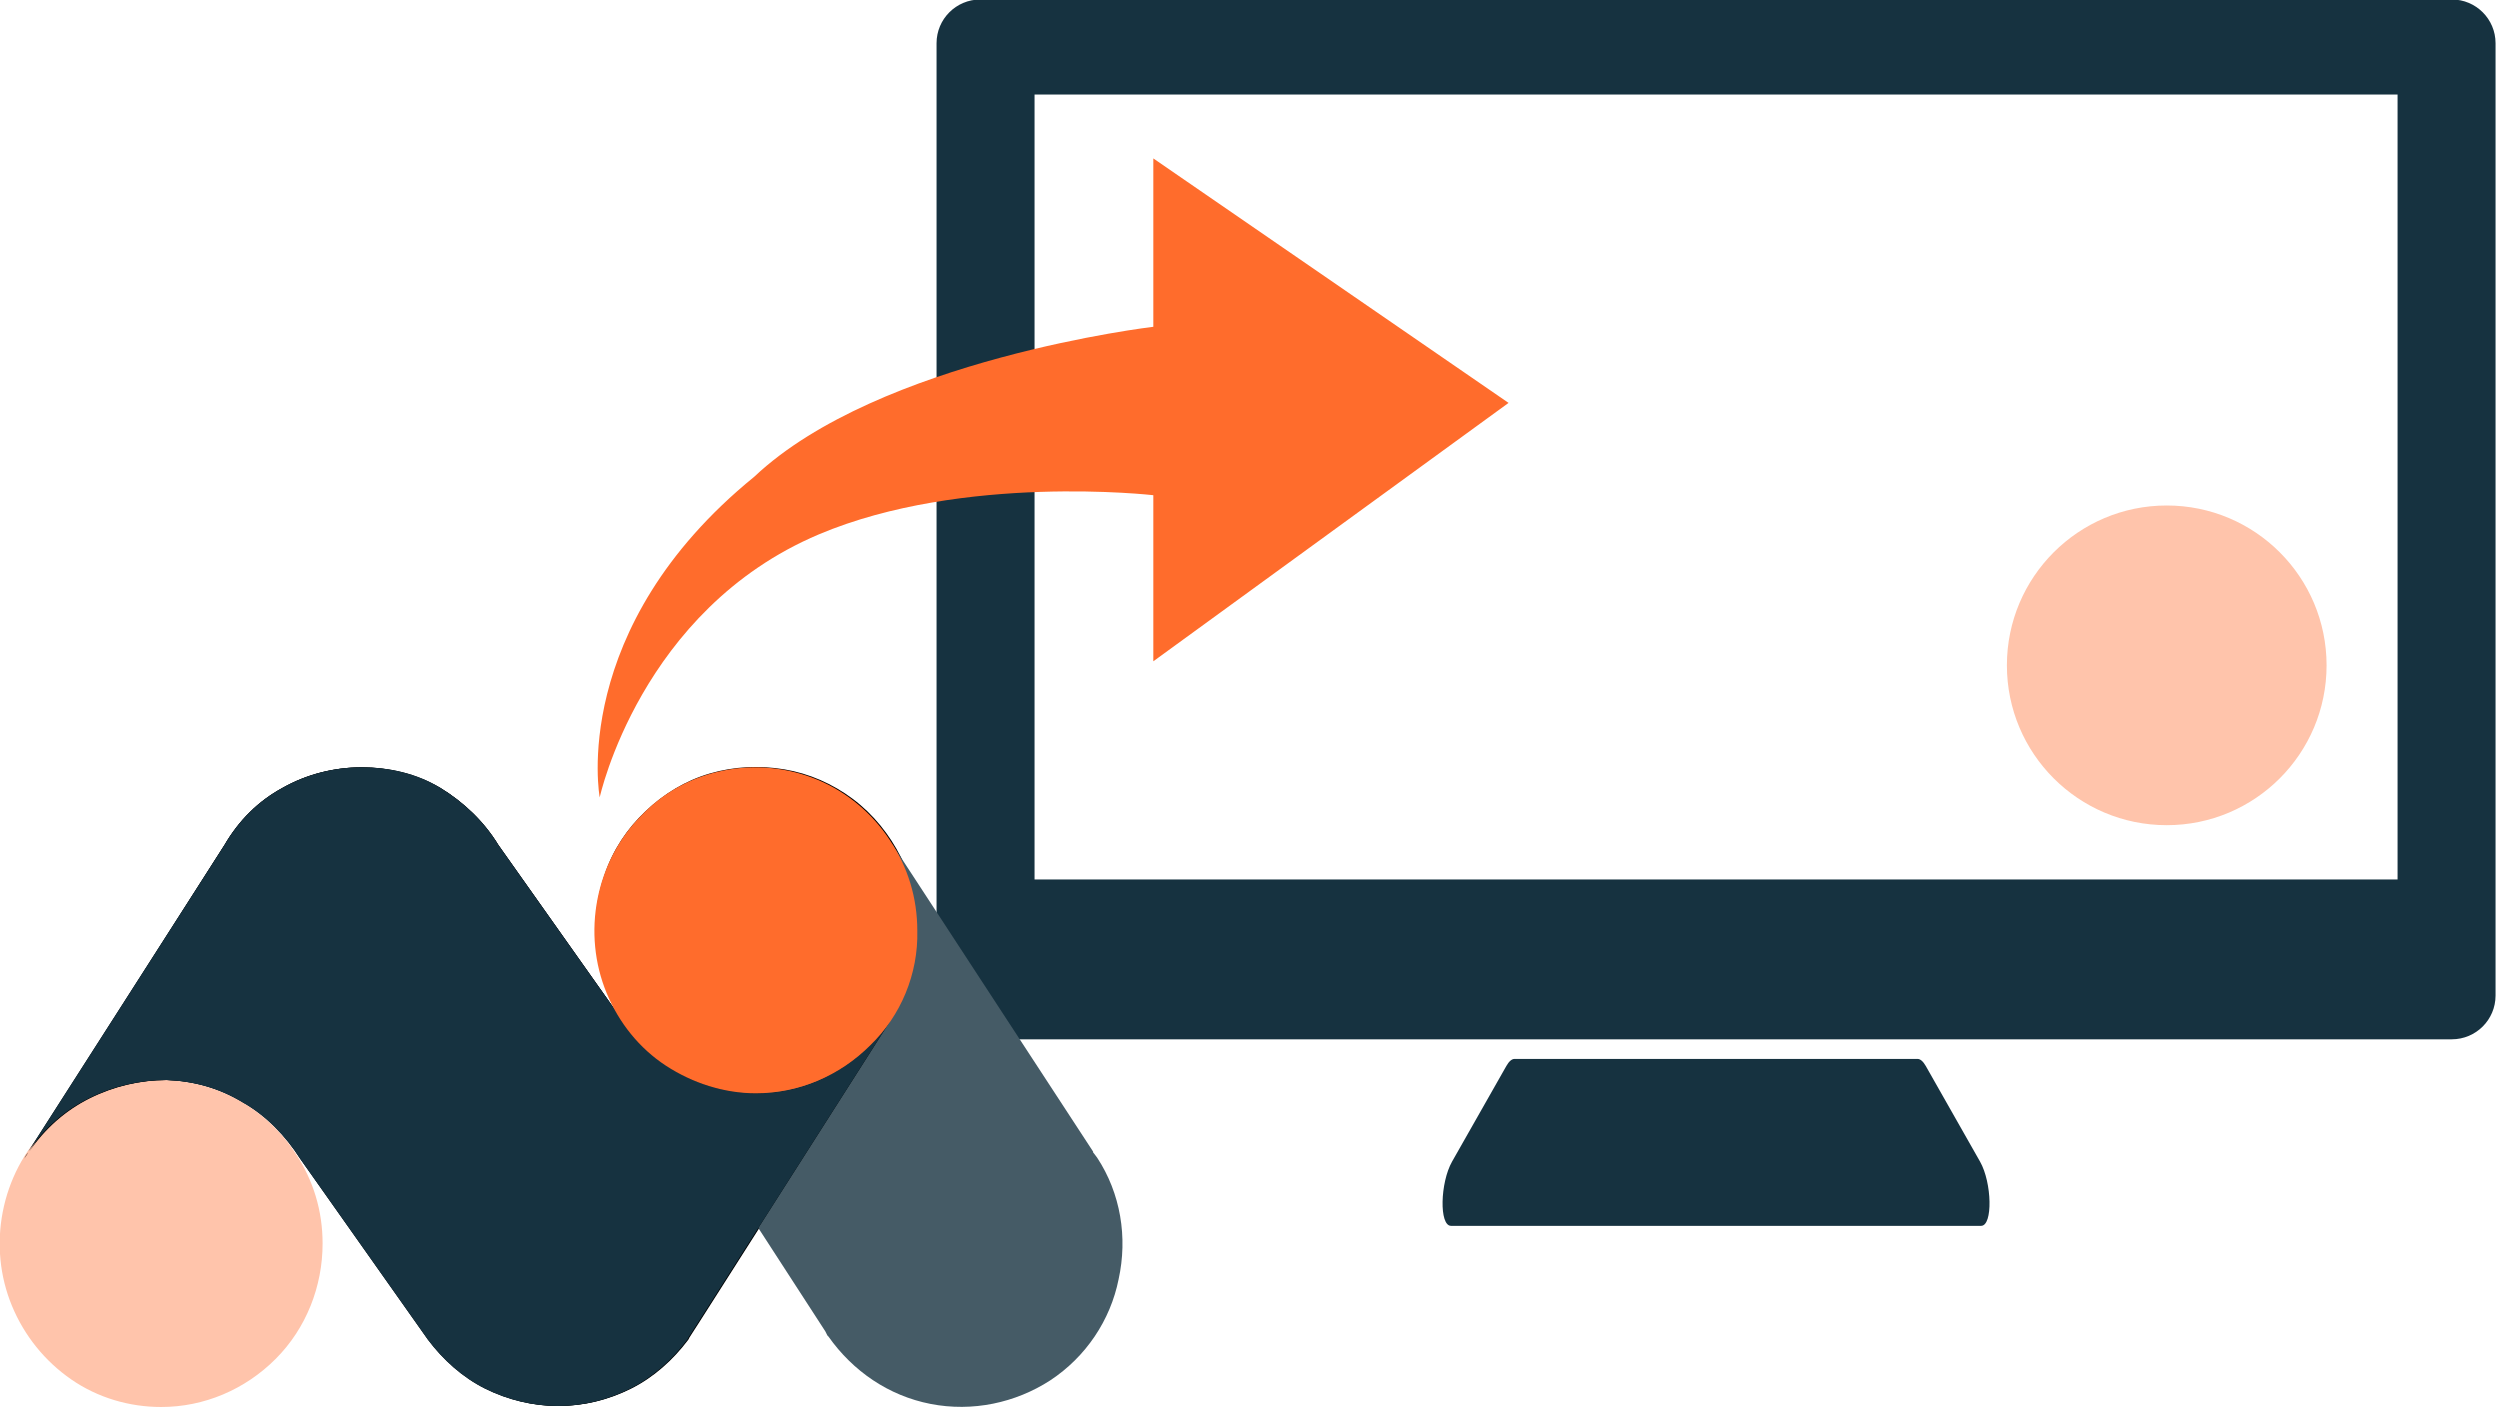 <?xml version="1.0" encoding="UTF-8" standalone="no"?> <svg xmlns="http://www.w3.org/2000/svg" xmlns:xlink="http://www.w3.org/1999/xlink" xmlns:serif="http://www.serif.com/" width="100%" height="100%" viewBox="0 0 317 180" version="1.1" xml:space="preserve" style="fill-rule:evenodd;clip-rule:evenodd;stroke-linejoin:round;stroke-miterlimit:2;"> <g transform="matrix(1,0,0,1,-627.159,-3017.02)"> <g transform="matrix(1,0,0,1,7.322,-0.561)"> <g transform="matrix(0.206,0,0,0.206,864.389,3081.63)"> <path d="M146.554,197.006C200.892,197.006 244.941,152.957 244.941,98.619C244.941,44.282 200.892,0.233 146.554,0.233C92.217,0.233 48.168,44.282 48.168,98.619C48.168,152.957 92.217,197.006 146.554,197.006Z" style="fill:rgb(255,196,171);fill-rule:nonzero;"></path> </g> <g transform="matrix(1,0,0,1,-1.762,-52.861)"> <g transform="matrix(0.257,0,0,0.257,695.017,3003.95)"> <path d="M897.25,692.635L224.758,692.635L224.758,305.352L897.25,305.352L897.25,692.635ZM197.995,258.467C186.072,258.467 176.407,268.135 176.407,280.042L176.407,749.924C176.407,761.835 186.072,771.499 197.995,771.499L924.012,771.499C935.935,771.499 945.594,761.835 945.594,749.924L945.594,280.042C945.594,268.135 935.935,258.467 924.012,258.467L197.995,258.467Z" style="fill:rgb(22,50,64);fill-rule:nonzero;"></path> </g> <g transform="matrix(0.257,0,0,0.257,695.017,3003.95)"> <path d="M660.457,781.18L461.538,781.18C460.23,781.18 458.814,782.399 457.537,784.669L430.751,831.842C424.856,842.236 424.354,863.533 430.23,863.533L691.776,863.533C697.628,863.533 697.15,842.236 691.25,831.842L664.475,784.669C663.186,782.399 661.77,781.18 660.457,781.18Z" style="fill:rgb(22,50,64);fill-rule:nonzero;"></path> </g> </g> <g transform="matrix(0.541,0,0,0.541,549.843,1417.9)"> <g transform="matrix(2.395,0,0,2.395,-48.163,2673.31)"> <path d="M105.7,240.1C105.7,236.9 104.8,233.9 103,231.2C101.3,228.6 98.8,226.5 95.9,225.3C93,224.1 89.8,223.8 86.8,224.4C83.7,225 80.9,226.5 78.7,228.8C76.5,231 75,233.9 74.4,237C73.8,240.1 74.1,243.3 75.3,246.2C76.5,249.1 78.5,251.6 81.1,253.4C83.7,255.2 86.8,256.1 89.9,256.1C94.1,256.1 98.1,254.4 101.1,251.4C104.1,248.4 105.7,244.3 105.7,240.1" style="fill:rgb(255,196,171);fill-rule:nonzero;"></path> </g> <g transform="matrix(2.395,0,0,2.395,-48.163,2673.31)"> <path d="M164,209.5C164,207 163.4,204.6 162.3,202.3C161.2,200.1 159.6,198.1 157.6,196.6C155.6,195.1 153.3,194.1 150.9,193.7C148.5,193.3 146,193.4 143.6,194.1C141.2,194.8 139.1,196.1 137.3,197.8C135.5,199.5 134.1,201.6 133.3,204C132.5,206.3 132.2,208.8 132.5,211.3C132.8,213.8 133.7,216.1 135,218.2L122.9,201.1C121.5,198.8 119.5,196.9 117.2,195.5C114.8,194.2 112.2,193.5 109.5,193.5C106.8,193.5 104.1,194.2 101.8,195.5C99.4,196.8 97.5,198.7 96.1,201.1L77,231.1C78.5,228.9 80.5,227.1 82.9,225.9C85.3,224.7 87.9,224.1 90.5,224.1C93.2,224.2 95.7,224.9 98,226.3C100.3,227.6 102.2,229.6 103.6,231.8L116.1,249.5C117.6,251.5 119.5,253.2 121.7,254.3C123.9,255.4 126.4,256 128.8,256C131.3,256 133.7,255.4 135.9,254.3C138.1,253.2 140,251.5 141.5,249.5L141.6,249.3C141.9,248.8 142.2,248.4 142.5,247.9L161.3,218.4C163,215.8 164,212.7 164,209.5ZM137.3,221.1L137.6,221.4L137.3,221.1ZM138.7,222.2L139,222.4L138.7,222.2ZM142.2,224.2L142.6,224.3L142.2,224.2ZM144,224.8L144.6,224.9L144,224.8ZM145.8,225.2L146.4,225.3L145.8,225.2ZM158.6,221.5L159,221.1L158.6,221.5ZM150.1,225.3L150.7,225.2L150.1,225.3ZM151.8,225L152.4,224.8L151.8,225ZM153.6,224.4C153.8,224.3 153.9,224.3 154.1,224.2C154,224.3 153.8,224.4 153.6,224.4ZM157.2,222.5L157.5,222.2L157.2,222.5ZM159.8,220.2L160.1,219.8L159.8,220.2ZM76.5,231.8C76.6,231.6 76.7,231.4 76.9,231.2L76.5,231.8Z" style="fill-rule:nonzero;"></path> </g> <g transform="matrix(2.395,0,0,2.395,-48.163,2673.31)"> <path d="M181.5,231.7L181.2,231.3C181.1,231.2 181.1,231.2 181.1,231.1L161.5,201.1L136.3,220L154.9,248.7L155.1,249.1L155.2,249.2C157.6,252.6 161.1,255 165.2,255.8C169.3,256.6 173.5,255.7 176.9,253.5C180.4,251.2 182.8,247.6 183.6,243.6C184.5,239.5 183.8,235.2 181.5,231.7" style="fill:rgb(69,91,102);fill-rule:nonzero;"></path> </g> <g transform="matrix(2.395,0,0,2.395,-48.163,2673.31)"> <path d="M148.2,225.4C145.6,225.4 143,224.7 140.7,223.5C138.4,222.2 136.4,220.4 135,218.2L122.9,201.1C121.5,198.8 119.5,196.9 117.2,195.5C114.9,194.1 112.2,193.5 109.5,193.5C106.8,193.5 104.1,194.2 101.8,195.5C99.4,196.8 97.5,198.7 96.1,201.1L76.9,231.1C78.4,228.9 80.4,227.1 82.8,225.9C85.2,224.7 87.8,224.1 90.4,224.1C93.1,224.2 95.6,224.9 97.9,226.3C100.2,227.6 102.1,229.6 103.5,231.8L116,249.5C117.5,251.5 119.4,253.2 121.6,254.3C123.8,255.4 126.3,256 128.7,256C131.2,256 133.6,255.4 135.8,254.3C138,253.2 139.9,251.5 141.4,249.5L141.5,249.3L142.4,247.9L161.2,218.4C159.7,220.5 157.8,222.3 155.5,223.5C153.3,224.8 150.7,225.4 148.2,225.4ZM76.4,231.8L76.7,231.2L76.4,231.8Z" style="fill-rule:nonzero;"></path> </g> <g transform="matrix(2.395,0,0,2.395,-48.163,2673.31)"> <path d="M148.2,225.4C145.6,225.4 143,224.7 140.7,223.5C138.4,222.2 136.4,220.4 135,218.2L122.9,201.1C121.5,198.8 119.5,196.9 117.2,195.5C114.9,194.1 112.2,193.5 109.5,193.5C106.8,193.5 104.1,194.2 101.8,195.5C99.4,196.8 97.5,198.7 96.1,201.1L76.9,231.1C78.4,228.9 80.4,227.1 82.8,225.9C85.2,224.7 87.8,224.1 90.4,224.1C93.1,224.2 95.6,224.9 97.9,226.3C100.2,227.6 102.1,229.6 103.5,231.8L116,249.5C117.5,251.5 119.4,253.2 121.6,254.3C123.8,255.4 126.3,256 128.7,256C131.2,256 133.6,255.4 135.8,254.3C138,253.2 139.9,251.5 141.4,249.5L141.5,249.3L142.4,247.9L161.2,218.4C159.7,220.5 157.8,222.3 155.5,223.5C153.3,224.8 150.7,225.4 148.2,225.4ZM76.4,231.8L76.7,231.2L76.4,231.8Z" style="fill:rgb(22,50,64);fill-rule:nonzero;"></path> </g> <g transform="matrix(2.395,0,0,2.395,-48.163,2673.31)"> <path d="M163.9,209.5C163.9,206.3 163,203.3 161.2,200.6C159.5,198 157,195.9 154.1,194.7C151.2,193.5 148,193.2 145,193.8C141.9,194.4 139.1,195.9 136.9,198.2C134.7,200.4 133.2,203.3 132.6,206.4C132,209.5 132.3,212.7 133.5,215.6C134.7,218.5 136.7,221 139.3,222.7C141.9,224.4 145,225.4 148.1,225.4C152.3,225.4 156.3,223.7 159.3,220.7C162.3,217.8 164,213.7 163.9,209.5" style="fill:rgb(255,108,44);fill-rule:nonzero;"></path> </g> </g> <g transform="matrix(0.498,0,0,0.498,141.392,1128.87)"> <path d="M1113.43,3995.62C1113.43,3995.62 1105.38,3952.56 1152.78,3913.98C1184.5,3884.03 1254.39,3875.8 1254.39,3875.8L1254.39,3832.93L1344.84,3895.18L1254.39,3960.97L1254.39,3918.68C1254.39,3918.68 1206.01,3913.11 1169.22,3928.66C1123.79,3947.87 1113.43,3995.62 1113.43,3995.62Z" style="fill:rgb(255,108,44);"></path> </g> </g> </g> </svg> 